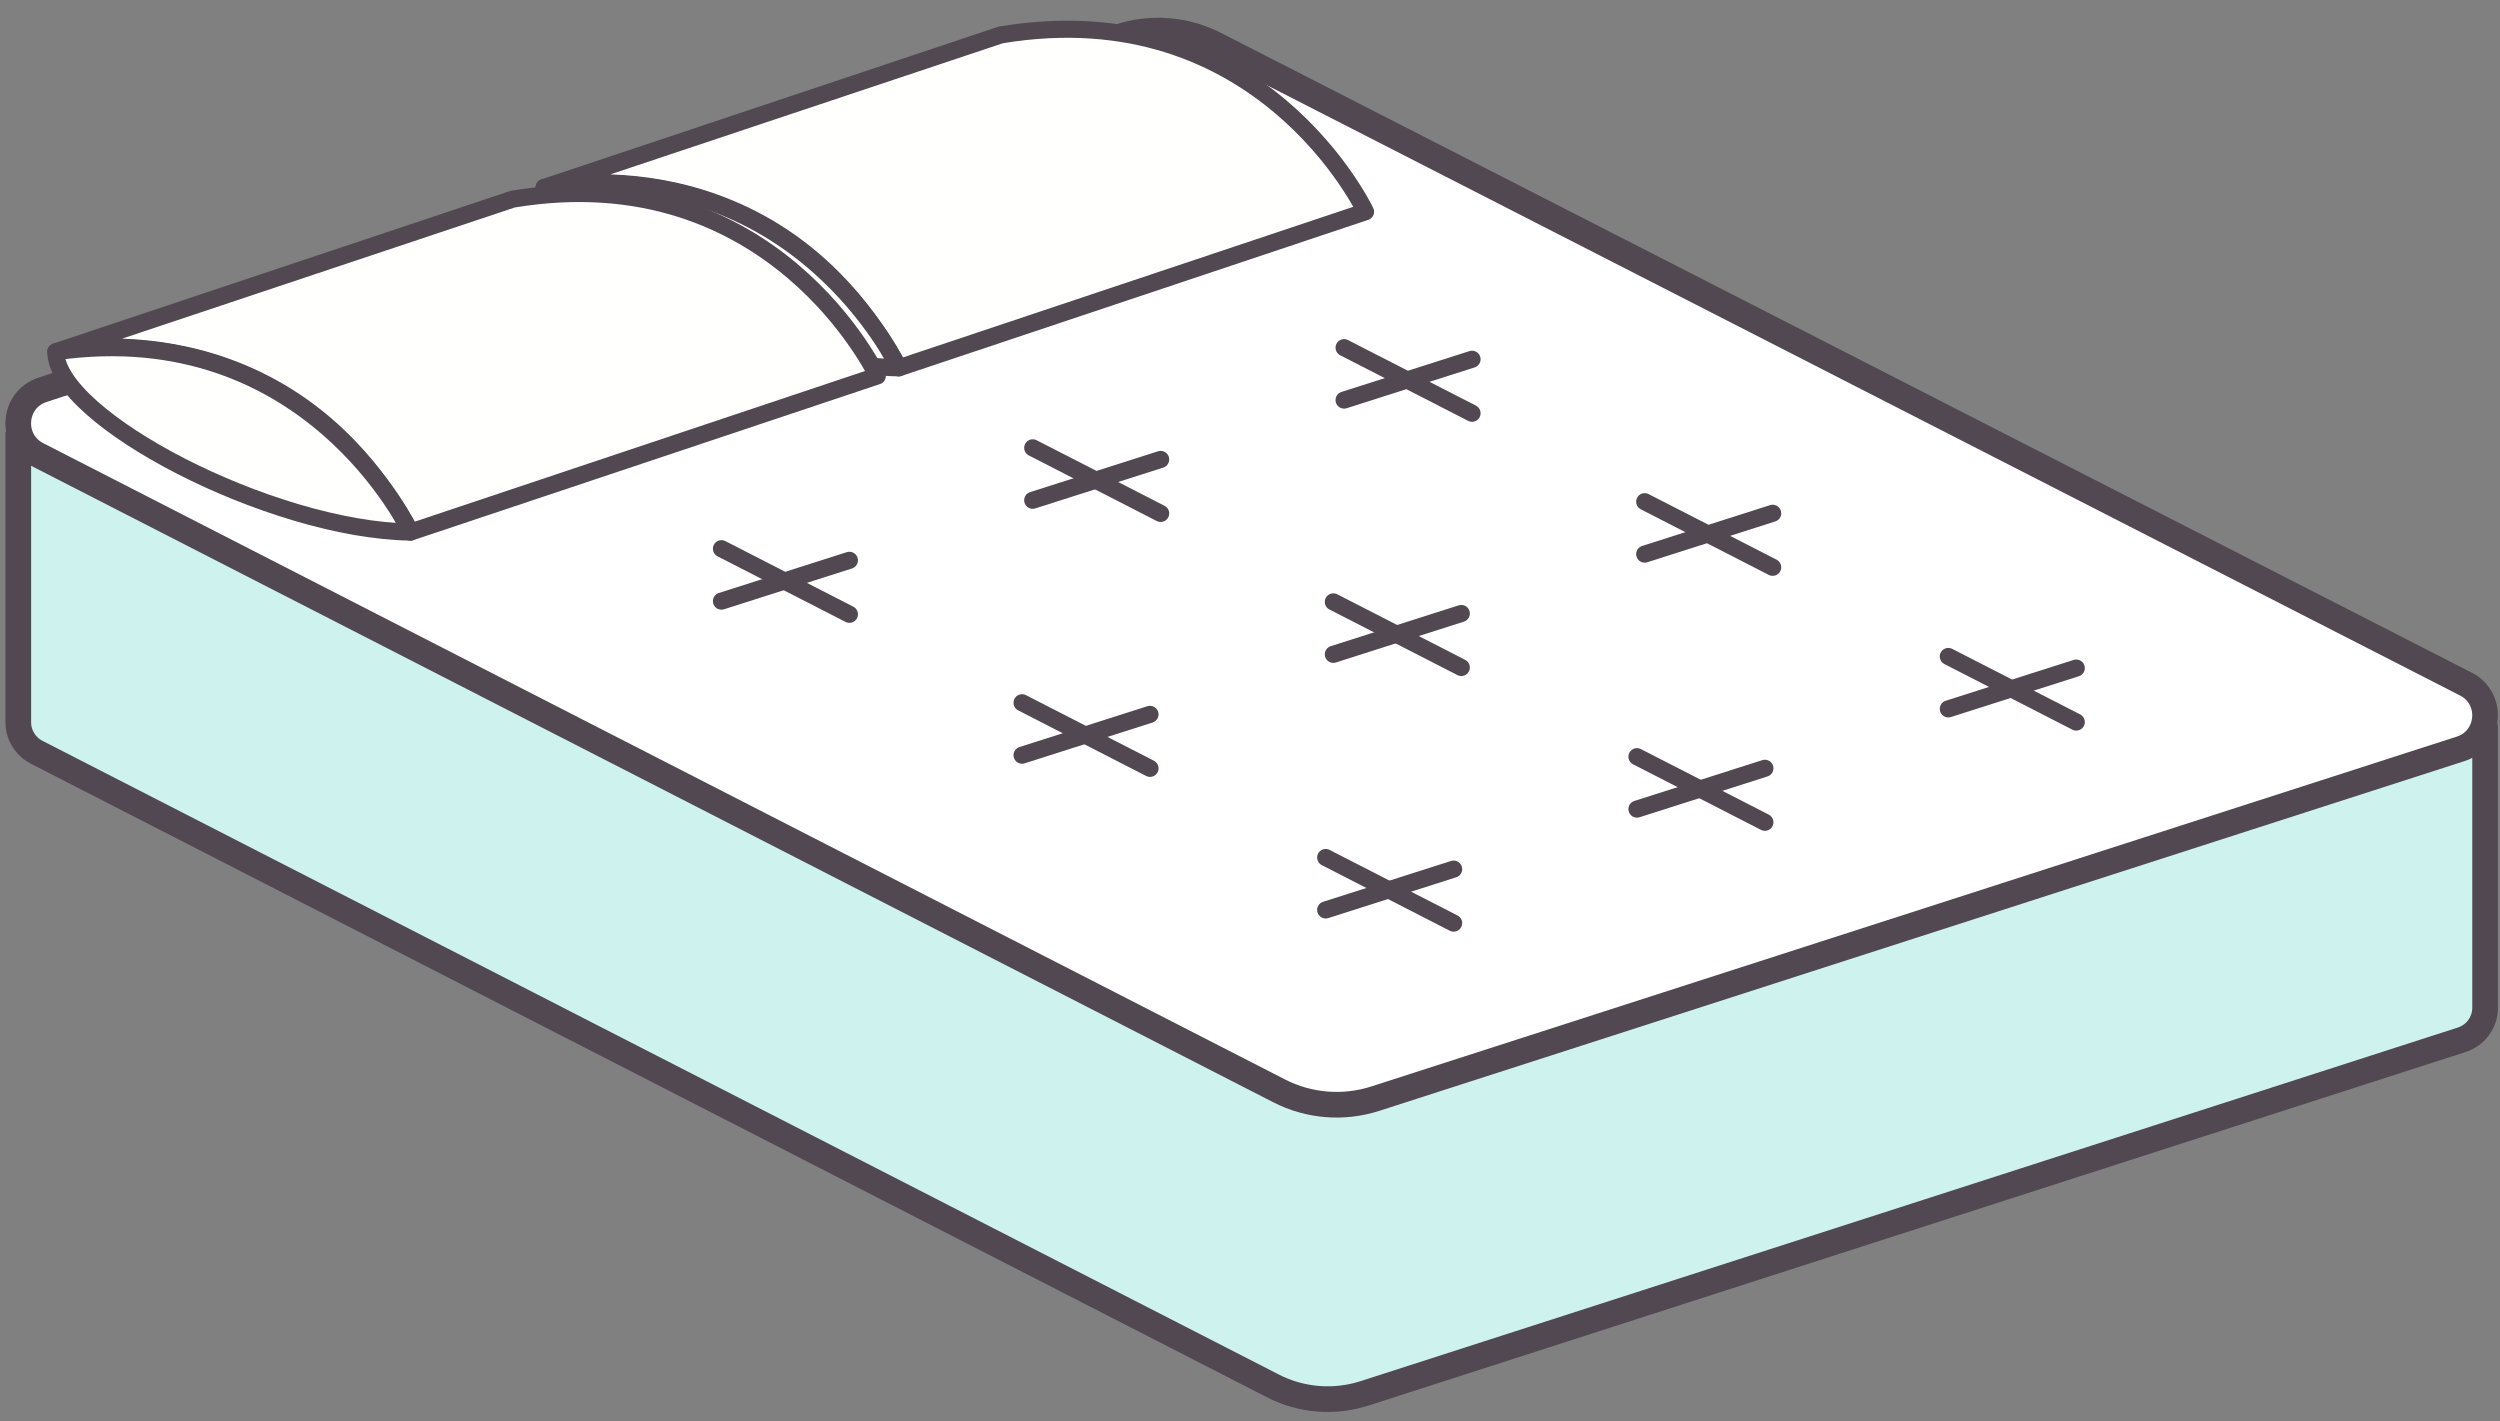 <svg height="54" viewBox="0 0 95 54" width="95" xmlns="http://www.w3.org/2000/svg"><rect x="0" y="0" width="95" height="54" fill="#808080" stroke="none"/><g fill="none" fill-rule="evenodd" transform="translate(.207 .675)"><path d="m.488 15.83v10.941c0 .48.269.919.696 1.139l46.978 24.079c1.078.554 2.331.655 3.484.283l41.694-13.436c.529-.17.887-.663.887-1.217v-10.643" fill="#cef2ed" stroke="#514851" stroke-linecap="round" stroke-linejoin="round" stroke-width=".975"/><path d="m1.408 14.138 40.902-13.412c1.21-.398 2.529-.294 3.662.285l47.525 24.309c1.061.542.936 2.097-.199 2.462l-41.25 13.294c-1.206.387-2.516.281-3.643-.296l-47.19-24.18c-1.058-.542-.936-2.092.192-2.461z" fill="#fff" stroke="#514851" stroke-linecap="round" stroke-linejoin="round" stroke-width=".975"/><path d="m33.946 13.303 17.737-5.932s-3.944-8.367-13.855-6.72l-17.359 5.799s8.715-1.928 13.477 6.852" fill="#fffffe"/><path d="m33.946 13.303 17.737-5.932s-3.944-8.367-13.855-6.72l-17.359 5.799s8.715-1.928 13.477 6.852z" stroke="#514851" stroke-linecap="round" stroke-linejoin="round" stroke-width=".65"/><path d="m20.469 6.45c0 2.522 8.161 6.78 13.477 6.852 0 0-3.843-8.223-13.477-6.852" fill="#fffffe"/><path d="m20.469 6.45c0 2.522 8.161 6.78 13.477 6.852 0 0-3.843-8.223-13.477-6.852z" stroke="#514851" stroke-linecap="round" stroke-linejoin="round" stroke-width=".65"/><path d="m15.393 19.544 17.737-5.933s-3.944-8.367-13.855-6.718l-17.36 5.799s8.715-1.929 13.478 6.852" fill="#fffffe"/><path d="m15.393 19.544 17.737-5.933s-3.944-8.367-13.855-6.718l-17.36 5.799s8.715-1.929 13.478 6.852z" stroke="#514851" stroke-linecap="round" stroke-linejoin="round" stroke-width=".65"/><path d="m1.915 12.691c0 2.521 8.161 6.778 13.478 6.852 0 0-3.844-8.224-13.478-6.852" fill="#fffffe"/><g stroke="#514851" stroke-linecap="round" stroke-linejoin="round" stroke-width=".65"><path d="m1.915 12.691c0 2.521 8.161 6.778 13.478 6.852 0 0-3.844-8.224-13.478-6.852z"/><path d="m27.208 20.176 4.862 2.492"/><path d="m27.208 22.168 4.862-1.551"/><path d="m39.036 16.343 4.862 2.492"/><path d="m39.036 18.335 4.862-1.551"/><path d="m38.631 26.03 4.862 2.492"/><path d="m38.631 28.022 4.862-1.551"/><path d="m50.46 22.197 4.862 2.492"/><path d="m50.46 24.189 4.862-1.551"/><path d="m50.169 31.911 4.862 2.492"/><path d="m50.169 33.903 4.862-1.551"/><path d="m61.997 28.079 4.862 2.492"/><path d="m61.997 30.071 4.862-1.551"/><path d="m50.868 12.536 4.862 2.492"/><path d="m50.868 14.528 4.862-1.551"/><path d="m62.292 18.39 4.862 2.492"/><path d="m62.292 20.381 4.862-1.551"/><path d="m73.829 24.271 4.862 2.492"/><path d="m73.829 26.263 4.862-1.551"/></g></g></svg>